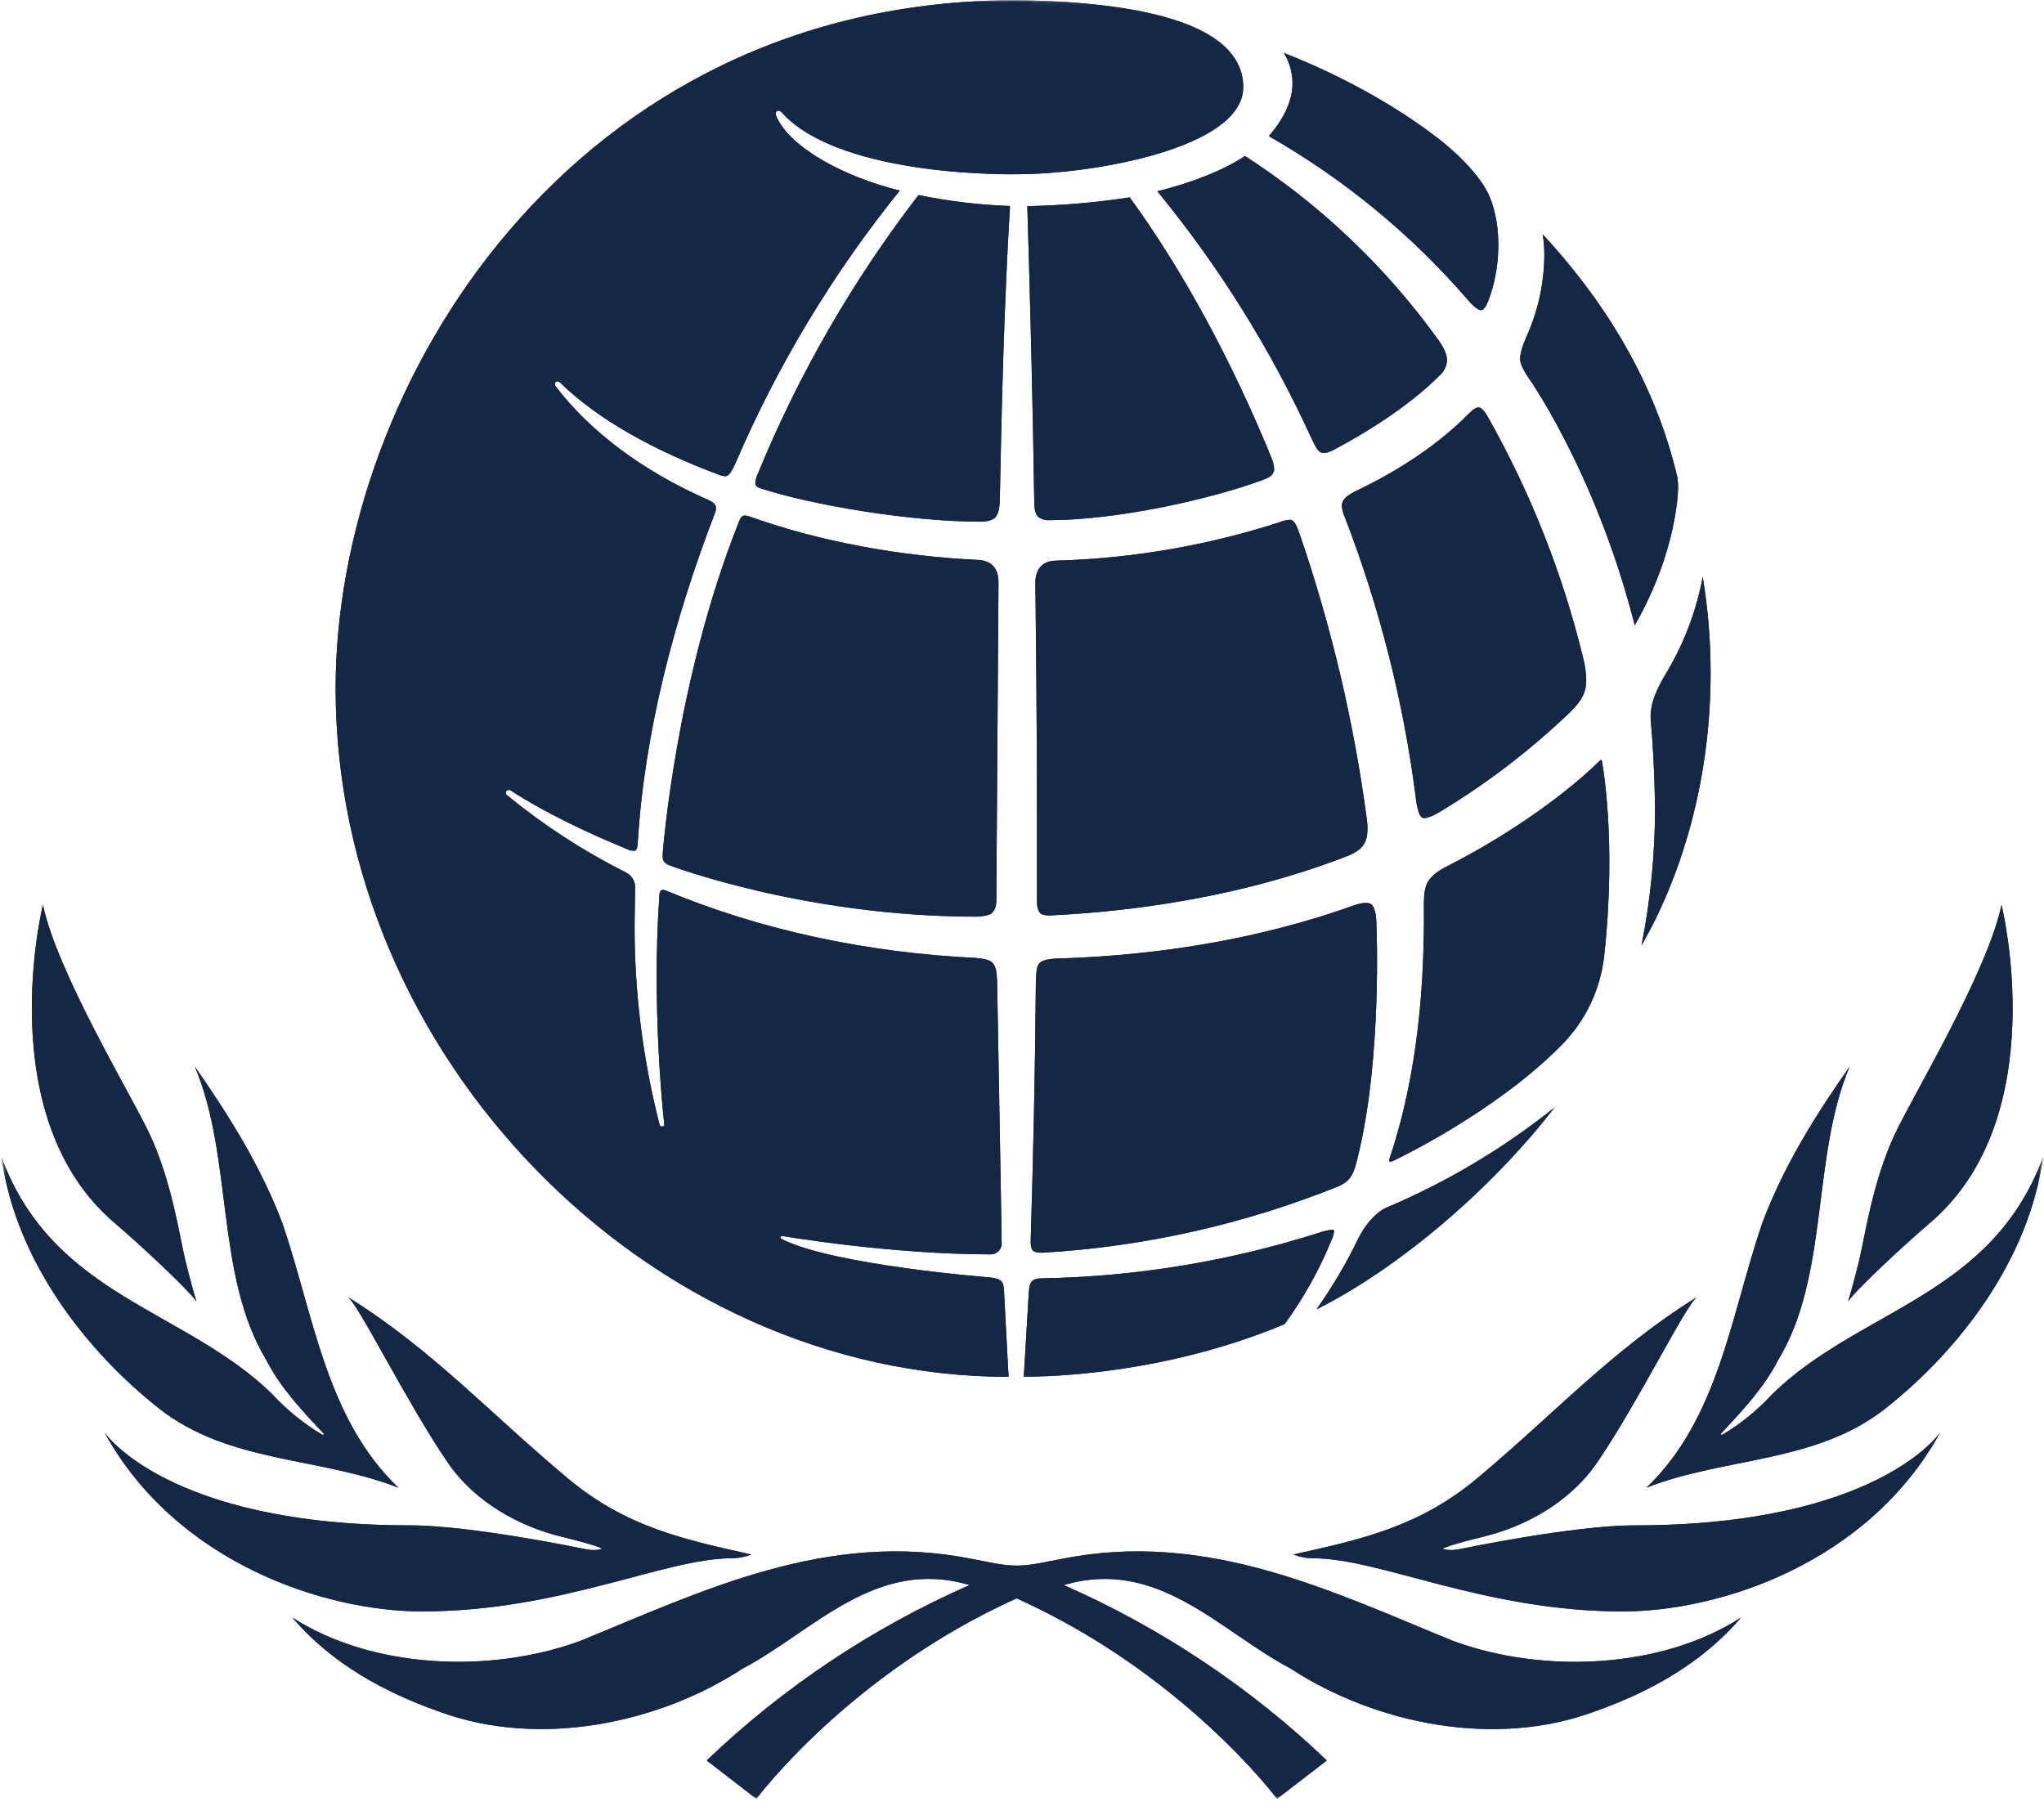 <svg width="499" height="440" viewBox="0 0 499 440" fill="none" xmlns="http://www.w3.org/2000/svg">
<mask id="mask0_8006_37517" style="mask-type:luminance" maskUnits="userSpaceOnUse" x="0" y="0" width="499" height="440">
<path d="M498.684 0.048L0.352 0.02L0.433 439.142L498.764 439.17L498.684 0.048Z" fill="white"/>
</mask>
<g mask="url(#mask0_8006_37517)">
<path d="M471.166 298.539C501.511 272.672 488.628 220.919 488.628 220.919C485.157 237.4 467.009 267.475 462.678 276.688C457.131 288.436 455.234 302.101 453.893 307.633C452.552 313.205 451.18 317.703 451.18 317.703C453.369 314.563 465.359 303.477 471.166 298.539Z" fill="#142846"/>
<path d="M354.803 400.625C325.319 388.606 294.586 373.368 259.013 380.612C254.978 381.334 251.713 382.205 248.189 382.205C244.641 382.205 241.438 381.334 237.427 380.611C201.79 373.365 171.085 388.602 141.605 400.617C119.581 408.686 90.751 407.39 71.375 394.885C80.928 406.095 93.779 413.097 107.014 417.776C131.631 426.937 160.855 420.691 181.221 407.394C198.653 398.202 213.721 380.132 236.705 386.962C212.979 397.382 191.259 411.87 172.525 429.773L184.648 439.138C184.648 439.138 207.391 408.579 248.189 390.204C289.017 408.582 311.762 439.142 311.762 439.142L323.919 429.777C305.161 411.88 283.425 397.391 259.688 386.963C282.678 380.134 297.729 398.207 315.172 407.398C335.583 420.696 364.792 426.946 389.398 417.786C402.632 413.108 415.456 406.104 425.031 394.896C405.652 407.4 376.845 408.695 354.803 400.625Z" fill="#142846"/>
<path d="M401.954 363.175C421.08 355.664 443.34 357.267 460.361 343.792C478.286 329.634 495.298 307.635 498.747 282.598C486.007 316.637 454.153 319.477 432.788 340.227C429.154 344.197 424.955 347.608 420.325 350.352L420.066 350.045C424.978 344.81 430.668 338.798 434.097 332.025C446.604 311.439 442.18 282.595 451.532 260.423C443.015 272.526 435.305 284.988 430.182 298.692C422.565 321.04 419.611 346.263 401.954 363.175Z" fill="#142846"/>
<path d="M27.958 298.539C33.755 303.475 45.745 314.566 47.935 317.705C47.935 317.705 46.584 313.208 45.233 307.636C43.875 302.103 41.981 288.438 36.454 276.689C32.103 267.475 13.961 237.399 10.481 220.917C10.481 220.917 -2.374 272.669 27.958 298.539Z" fill="#142846"/>
<path d="M396.175 393.393C419.889 393.394 456.094 381.559 473.633 349.74C473.633 349.74 458.315 372.392 398.99 372.389C384.155 372.388 356.645 378.125 356.645 378.125C353.592 378.815 352.148 378.046 352.148 378.046C352.148 378.046 353.922 377.128 362.343 375.096C372.029 372.718 383.166 366.981 390.016 356.88C399.911 342.375 411.712 318.278 414.31 316.631C393.589 329.493 379.283 345.324 360.573 360.946C346.337 372.781 332.366 375.802 315.773 379.491C317.316 380.109 318.963 380.424 320.624 380.418C336.88 380.419 362.368 393.395 396.175 393.396" fill="#142846"/>
<path d="M178.568 380.422C180.226 380.426 181.87 380.112 183.41 379.495C166.816 375.806 152.852 372.783 138.659 360.946C119.896 345.325 105.584 329.492 84.899 316.626C87.447 318.275 99.299 342.372 109.192 356.878C116.045 366.978 127.177 372.718 136.879 375.096C145.263 377.13 147.021 378.048 147.021 378.048C147.021 378.048 145.608 378.817 142.602 378.126C142.602 378.126 115.058 372.387 100.168 372.386C40.867 372.383 25.517 349.729 25.517 349.729C43.05 381.55 79.253 393.389 103.013 393.39C136.811 393.392 162.311 380.418 178.567 380.419" fill="#142846"/>
<path d="M0.382 282.593C13.111 316.633 44.947 319.476 66.339 340.229C69.986 344.196 74.194 347.608 78.829 350.355L79.092 350.049C74.139 344.813 68.432 338.8 65.024 332.027C52.528 311.44 56.949 282.596 47.581 260.423C56.044 272.526 63.785 284.99 68.968 298.694C76.594 321.039 79.549 346.265 97.244 363.18C78.096 355.667 55.789 357.268 38.748 343.791C20.844 329.631 3.824 307.63 0.382 282.593Z" fill="#142846"/>
<path d="M256.701 223.466C268.412 222.878 298.472 220.792 328.79 209.036C332.902 207.451 333.821 205.512 333.843 202.396C333.858 201.547 333.797 200.699 333.661 199.861C330.518 176.226 325.034 152.961 317.292 130.408C316.247 127.394 315.706 126.895 314.796 126.895C313.937 126.962 313.097 127.171 312.308 127.515C294.627 133.216 276.222 136.367 257.65 136.873C253.93 136.998 252.745 139.595 252.769 142.28C252.881 154.288 253.144 173.203 253.148 198.649C253.15 205.1 253.159 213.734 253.16 219.997C253.16 219.997 253.073 221.975 253.899 222.877C254.401 223.364 255.374 223.545 256.7 223.466" fill="#142846"/>
<path d="M185.065 115.524C184.037 117.753 184.501 118.444 184.501 118.444C184.749 118.782 185.098 119.032 185.498 119.158C198.104 123.319 222.318 127.354 239.264 127.355C241.14 127.355 242.223 126.986 242.906 126.374C243.588 125.707 244.047 124.341 244.082 122.034C244.524 98.598 245.147 74.204 246.564 50.29C239.059 50.028 231.589 49.134 224.233 47.62C208.217 68.413 195.045 91.249 185.065 115.524Z" fill="#142846"/>
<path d="M243.756 142.159C243.756 138.674 242.005 136.916 238.96 136.704C219.362 135.776 200.218 132.181 183.616 126.318C183.039 126.079 182.432 125.921 181.811 125.847C181.239 125.902 180.862 126.09 180.36 127.463C164.882 166.336 161.796 208.303 161.796 208.303C161.631 210.273 162.134 210.65 163.492 211.27C163.492 211.27 196.341 223.782 238.418 223.784C238.418 223.784 241.323 223.691 242.107 222.937C243.182 221.87 243.299 221.061 243.248 217.694C243.37 196.968 243.761 142.16 243.761 142.16" fill="#142846"/>
<path d="M331.631 302.295C328.705 308.354 325.28 314.158 321.391 319.649C341.357 309.698 364.131 290.305 379.496 270.377C367.04 280.335 353.277 288.54 338.592 294.761C335.633 295.991 333.004 299.503 331.631 302.295Z" fill="#142846"/>
<path d="M404.038 197.26C404.048 208.526 402.939 219.764 400.729 230.811C410.045 214.707 417.614 191.414 417.609 164.32C417.615 156.445 416.97 148.584 415.682 140.815C414.149 149.075 411.155 156.995 406.843 164.204C403.822 169.203 402.684 172.656 403.023 176.059C403.991 187.306 404.039 197.256 404.039 197.256" fill="#142846"/>
<path d="M363.343 73.407C366.262 65.92 366.809 55.607 363.668 48.041C360.708 41.039 351.295 33.959 351.295 33.959C337.033 22.861 320.957 15.867 313.414 12.908C314.777 15.106 315.514 17.636 315.542 20.223C315.543 24.515 313.542 28.871 309.748 33.235C328.05 43.675 344.446 57.147 358.235 73.078C358.235 73.078 360.431 75.817 361.665 75.713C362.592 75.603 363.333 73.406 363.333 73.406" fill="#142846"/>
<path d="M155.735 205.101C157.371 179.059 164.43 151.496 174.487 125.4C174.672 124.964 174.781 124.499 174.808 124.027C174.761 123.219 174.392 122.763 172.948 122.072C156.503 114.843 143.818 105.04 135.67 94.326C135.67 94.326 135.159 93.722 135.669 93.259C136.164 92.85 136.714 93.376 136.714 93.376C145.961 102.442 159.713 110.008 175.467 115.88C175.965 116.095 176.496 116.223 177.037 116.257C177.712 116.257 178.253 115.841 179.367 113.494C189.666 89.426 203.226 66.89 219.666 46.518C206.409 43.299 192.869 36.18 189.5 28.331C189.5 28.331 189.084 27.468 189.676 27.138C190.429 26.762 190.971 27.609 190.971 27.609C205.729 43.593 248.528 42.532 248.528 42.532C266.407 42.533 303.515 36.272 303.513 21.258C303.51 7.625 283.836 0.513 248.074 0.048C139.852 0.042 81.922 93.718 81.936 168.098C81.952 257.877 158.217 336.123 246.224 336.127C246.122 334.684 245.105 315.05 245.105 315.05C244.987 312.876 244.477 312.177 241.793 311.864C241.793 311.864 203.381 308.919 190.766 302.451C190.279 302.114 190.554 301.619 191.213 301.776C191.213 301.776 217.137 306.203 241.744 306.228C242.129 306.246 242.514 306.181 242.872 306.036C243.23 305.891 243.552 305.671 243.817 305.39C244.082 305.109 244.283 304.774 244.406 304.408C244.529 304.042 244.571 303.654 244.53 303.27C244.529 300.499 243.419 239.548 243.419 239.548C243.238 234.965 242.532 234.227 238.129 233.85C211.38 232.585 185.306 226.917 162.677 217.45C162.072 217.247 161.774 217.16 161.484 217.317C160.982 217.552 160.982 218.525 160.982 218.525C158.978 246.701 162.146 274.282 162.146 274.282C162.264 274.752 162.084 274.984 161.644 275.011C161.134 275.105 161.016 274.525 161.016 274.525C156.882 258.423 154.835 241.858 154.924 225.235C154.924 223.956 155.048 216.822 155.048 216.822C155.097 215.985 154.883 215.154 154.435 214.445C153.987 213.736 153.329 213.185 152.552 212.87C142.307 207.696 132.66 201.416 123.782 194.142C123.631 194.029 123.529 193.861 123.498 193.674C123.467 193.488 123.511 193.296 123.618 193.14C123.726 192.985 123.89 192.877 124.076 192.84C124.262 192.803 124.455 192.839 124.614 192.942C133.381 198.609 143.421 203.334 153.869 207.628L155.047 207.698C155.651 207.29 155.634 206.443 155.735 205.101Z" fill="#142846"/>
<path d="M399.094 152.654C409.678 134.172 409.676 119.02 409.676 119.02C409.672 118.214 409.617 117.409 409.51 116.61C404.602 95.511 393.602 75.537 376.623 57.218C376.9 58.96 377.031 60.723 377.017 62.487C376.936 69.334 375.432 76.09 372.601 82.324C371.527 84.804 371.109 86.382 371.109 87.599C371.11 88.902 371.706 89.742 372.515 91.279C372.515 91.279 389.385 114.535 399.092 152.654" fill="#142846"/>
<path d="M391.077 185.784C390.99 185.219 390.505 185.745 390.505 185.745C383.08 193.122 369.418 203.269 353.409 211.407C348.238 214.083 347.696 215.998 347.614 220.464C347.894 246.239 344.797 266.142 339.212 282.93C339.212 282.93 338.742 284.114 340.256 283.338C341.724 282.6 365.15 271.41 381.127 255.227C386.97 249.382 390.664 241.731 391.609 233.519C394.774 204.943 391.073 185.785 391.073 185.785" fill="#142846"/>
<path d="M325.7 300.639C325.708 300.574 325.701 300.507 325.677 300.445C325.654 300.383 325.616 300.327 325.567 300.283C325.517 300.239 325.458 300.208 325.393 300.192C325.329 300.176 325.261 300.176 325.197 300.192C324.117 300.328 323.054 300.578 322.027 300.938C300.062 307.94 277.192 311.694 254.14 312.08C251.95 312.182 251.361 312.802 251.166 315.392L249.94 336.067C249.94 336.067 281.392 336.798 313.614 323.252C318.226 316.926 322.057 310.066 325.023 302.821C325.358 302.132 325.589 301.397 325.706 300.639" fill="#142846"/>
<path d="M308.416 117.113C309.712 116.611 310.536 116.266 310.963 115.128C311.363 114.005 310.366 111.69 310.366 111.69C300.483 87.492 288.388 65.452 275.792 48.185C267.519 49.457 259.171 50.173 250.802 50.326C251.544 74.774 252.137 99.042 252.494 122.447C252.495 124.527 252.88 125.704 253.539 126.253C254.326 126.793 255.272 127.05 256.223 126.983C272.282 126.984 295.207 122.033 308.416 117.112" fill="#142846"/>
<path d="M326.069 109.555C336.13 104.226 345.422 97.743 351.457 91.653C351.995 91.192 352.432 90.625 352.741 89.988C353.05 89.351 353.225 88.657 353.254 87.949C353.254 86.646 352.649 85.178 351.291 83.206C338.484 65.32 322.417 50.011 303.933 38.084C298.928 41.45 290.983 44.62 282.538 46.689C297.582 65.018 310.193 85.214 320.059 106.776C321.113 109.02 321.802 110.3 322.579 110.488C323.546 110.833 324.997 110.175 326.072 109.554" fill="#142846"/>
<path d="M336.017 225.636C336.017 225.636 336.104 221.649 334.69 220.723C333.426 219.852 330.24 221.139 330.24 221.139C307.872 229.089 283.44 233.27 257.742 234.022C252.876 234.343 253.151 235.474 252.892 239.305C252.709 261.917 252.217 283.265 251.632 302.612C251.632 302.612 251.475 304.59 252.167 305.328C252.782 305.932 254.694 305.814 254.694 305.814C279.417 304.342 303.736 298.875 326.709 289.626C329.998 288.213 330.53 286.259 331.456 282.547C337.495 258.22 336.022 225.638 336.022 225.638" fill="#142846"/>
<path d="M347.045 199.515C345.97 198.612 345.576 194.246 345.576 194.246C342.563 171.037 336.789 148.271 328.378 126.429C327.934 125.508 327.663 124.513 327.576 123.494C327.576 122.34 328.156 121.344 330.723 120.01C342.139 114.587 351.504 108.155 358.567 100.994C359.697 99.853 360.536 99.394 360.968 99.472L361.032 99.472C361.464 99.472 362.209 100.044 363.065 101.497C373.514 119.917 381.367 139.691 386.401 160.259C386.903 162.109 387.188 164.01 387.25 165.926C387.251 168.956 386.23 170.931 383.475 173.696C373.735 183.059 362.974 191.299 351.394 198.26C351.131 198.409 347.97 200.323 347.046 199.515" fill="#142846"/>
<path d="M471.166 298.539C501.511 272.672 488.628 220.919 488.628 220.919C485.157 237.4 467.009 267.475 462.678 276.688C457.131 288.436 455.234 302.101 453.893 307.633C452.552 313.205 451.18 317.703 451.18 317.703C453.369 314.563 465.359 303.477 471.166 298.539Z" fill="#142846"/>
<path d="M354.803 400.625C325.319 388.606 294.586 373.368 259.013 380.612C254.978 381.334 251.713 382.205 248.189 382.205C244.641 382.205 241.438 381.334 237.427 380.611C201.79 373.365 171.085 388.602 141.605 400.617C119.581 408.686 90.751 407.39 71.375 394.885C80.928 406.095 93.779 413.097 107.014 417.776C131.631 426.937 160.855 420.691 181.221 407.394C198.653 398.202 213.721 380.132 236.705 386.962C212.979 397.382 191.259 411.87 172.525 429.773L184.648 439.138C184.648 439.138 207.391 408.579 248.189 390.204C289.017 408.582 311.762 439.142 311.762 439.142L323.919 429.777C305.161 411.88 283.425 397.391 259.688 386.963C282.678 380.134 297.729 398.207 315.172 407.398C335.583 420.696 364.792 426.946 389.398 417.786C402.632 413.108 415.456 406.104 425.031 394.896C405.652 407.4 376.845 408.695 354.803 400.625Z" fill="#142846"/>
<path d="M401.954 363.175C421.08 355.664 443.34 357.267 460.361 343.792C478.286 329.634 495.298 307.635 498.747 282.598C486.007 316.637 454.153 319.477 432.788 340.227C429.154 344.197 424.955 347.608 420.325 350.352L420.066 350.045C424.978 344.81 430.668 338.798 434.097 332.025C446.604 311.439 442.18 282.595 451.532 260.423C443.015 272.526 435.305 284.988 430.182 298.692C422.565 321.04 419.611 346.263 401.954 363.175Z" fill="#142846"/>
<path d="M27.958 298.539C33.755 303.475 45.745 314.566 47.935 317.705C47.935 317.705 46.584 313.208 45.233 307.636C43.875 302.103 41.981 288.438 36.454 276.689C32.103 267.475 13.961 237.399 10.481 220.917C10.481 220.917 -2.374 272.669 27.958 298.539Z" fill="#142846"/>
<path d="M396.175 393.393C419.889 393.394 456.094 381.559 473.633 349.74C473.633 349.74 458.315 372.392 398.99 372.389C384.155 372.388 356.645 378.125 356.645 378.125C353.592 378.815 352.148 378.046 352.148 378.046C352.148 378.046 353.922 377.128 362.343 375.096C372.029 372.718 383.166 366.981 390.016 356.88C399.911 342.375 411.712 318.278 414.31 316.631C393.589 329.493 379.283 345.324 360.573 360.946C346.337 372.781 332.366 375.802 315.773 379.491C317.316 380.109 318.963 380.424 320.624 380.418C336.88 380.419 362.368 393.395 396.175 393.396" fill="#142846"/>
<path d="M178.568 380.422C180.226 380.426 181.87 380.112 183.41 379.495C166.816 375.806 152.852 372.783 138.659 360.946C119.896 345.325 105.584 329.492 84.899 316.626C87.447 318.275 99.299 342.372 109.192 356.878C116.045 366.978 127.177 372.718 136.879 375.096C145.263 377.13 147.021 378.048 147.021 378.048C147.021 378.048 145.608 378.817 142.602 378.126C142.602 378.126 115.058 372.387 100.168 372.386C40.867 372.383 25.517 349.729 25.517 349.729C43.05 381.55 79.253 393.389 103.013 393.39C136.811 393.392 162.311 380.418 178.567 380.419" fill="#142846"/>
<path d="M0.382 282.593C13.111 316.633 44.947 319.476 66.339 340.229C69.986 344.196 74.194 347.608 78.829 350.355L79.092 350.049C74.139 344.813 68.432 338.8 65.024 332.027C52.528 311.44 56.949 282.596 47.581 260.423C56.044 272.526 63.785 284.99 68.968 298.694C76.594 321.039 79.549 346.265 97.244 363.18C78.096 355.667 55.789 357.268 38.748 343.791C20.844 329.631 3.824 307.63 0.382 282.593Z" fill="#142846"/>
<path d="M256.701 223.466C268.412 222.878 298.472 220.792 328.79 209.036C332.902 207.451 333.821 205.512 333.843 202.396C333.858 201.547 333.797 200.699 333.661 199.861C330.518 176.226 325.034 152.961 317.292 130.408C316.247 127.394 315.706 126.895 314.796 126.895C313.937 126.962 313.097 127.171 312.308 127.515C294.627 133.216 276.222 136.367 257.65 136.873C253.93 136.998 252.745 139.595 252.769 142.28C252.881 154.288 253.144 173.203 253.148 198.649C253.15 205.1 253.159 213.734 253.16 219.997C253.16 219.997 253.073 221.975 253.899 222.877C254.401 223.364 255.374 223.545 256.7 223.466" fill="#142846"/>
<path d="M185.065 115.524C184.037 117.753 184.501 118.444 184.501 118.444C184.749 118.782 185.098 119.032 185.498 119.158C198.104 123.319 222.318 127.354 239.264 127.355C241.14 127.355 242.223 126.986 242.906 126.374C243.588 125.707 244.047 124.341 244.082 122.034C244.524 98.598 245.147 74.204 246.564 50.29C239.059 50.028 231.589 49.134 224.233 47.62C208.217 68.413 195.045 91.249 185.065 115.524Z" fill="#142846"/>
<path d="M243.756 142.159C243.756 138.674 242.005 136.916 238.96 136.704C219.362 135.776 200.218 132.181 183.616 126.318C183.039 126.079 182.432 125.921 181.811 125.847C181.239 125.902 180.862 126.09 180.36 127.463C164.882 166.336 161.796 208.303 161.796 208.303C161.631 210.273 162.134 210.65 163.492 211.27C163.492 211.27 196.341 223.782 238.418 223.784C238.418 223.784 241.323 223.691 242.107 222.937C243.182 221.87 243.299 221.061 243.248 217.694C243.37 196.968 243.761 142.16 243.761 142.16" fill="#142846"/>
<path d="M331.631 302.295C328.705 308.354 325.28 314.158 321.391 319.649C341.357 309.698 364.131 290.305 379.496 270.377C367.04 280.335 353.277 288.54 338.592 294.761C335.633 295.991 333.004 299.503 331.631 302.295Z" fill="#142846"/>
<path d="M404.038 197.26C404.048 208.526 402.939 219.764 400.729 230.811C410.045 214.707 417.614 191.414 417.609 164.32C417.615 156.445 416.97 148.584 415.682 140.815C414.149 149.075 411.155 156.995 406.843 164.204C403.822 169.203 402.684 172.656 403.023 176.059C403.991 187.306 404.039 197.256 404.039 197.256" fill="#142846"/>
<path d="M363.343 73.407C366.262 65.92 366.809 55.607 363.668 48.041C360.708 41.039 351.295 33.959 351.295 33.959C337.033 22.861 320.957 15.867 313.414 12.908C314.777 15.106 315.514 17.636 315.542 20.223C315.543 24.515 313.542 28.871 309.748 33.235C328.05 43.675 344.446 57.147 358.235 73.078C358.235 73.078 360.431 75.817 361.665 75.713C362.592 75.603 363.333 73.406 363.333 73.406" fill="#142846"/>
<path d="M155.735 205.101C157.371 179.059 164.43 151.496 174.487 125.4C174.672 124.964 174.781 124.499 174.808 124.027C174.761 123.219 174.392 122.763 172.948 122.072C156.503 114.843 143.818 105.04 135.67 94.326C135.67 94.326 135.159 93.722 135.669 93.259C136.164 92.85 136.714 93.376 136.714 93.376C145.961 102.442 159.713 110.008 175.467 115.88C175.965 116.095 176.496 116.223 177.037 116.257C177.712 116.257 178.253 115.841 179.367 113.494C189.666 89.426 203.226 66.89 219.666 46.518C206.409 43.299 192.869 36.18 189.5 28.331C189.5 28.331 189.084 27.468 189.676 27.138C190.429 26.762 190.971 27.609 190.971 27.609C205.729 43.593 248.528 42.532 248.528 42.532C266.407 42.533 303.515 36.272 303.513 21.258C303.51 7.625 283.836 0.513 248.074 0.048C139.852 0.042 81.922 93.718 81.936 168.098C81.952 257.877 158.217 336.123 246.224 336.127C246.122 334.684 245.105 315.05 245.105 315.05C244.987 312.876 244.477 312.177 241.793 311.864C241.793 311.864 203.381 308.919 190.766 302.451C190.279 302.114 190.554 301.619 191.213 301.776C191.213 301.776 217.137 306.203 241.744 306.228C242.129 306.246 242.514 306.181 242.872 306.036C243.23 305.891 243.552 305.671 243.817 305.39C244.082 305.109 244.283 304.774 244.406 304.408C244.529 304.042 244.571 303.654 244.53 303.27C244.529 300.499 243.419 239.548 243.419 239.548C243.238 234.965 242.532 234.227 238.129 233.85C211.38 232.585 185.306 226.917 162.677 217.45C162.072 217.247 161.774 217.16 161.484 217.317C160.982 217.552 160.982 218.525 160.982 218.525C158.978 246.701 162.146 274.282 162.146 274.282C162.264 274.752 162.084 274.984 161.644 275.011C161.134 275.105 161.016 274.525 161.016 274.525C156.882 258.423 154.835 241.858 154.924 225.235C154.924 223.956 155.048 216.822 155.048 216.822C155.097 215.985 154.883 215.154 154.435 214.445C153.987 213.736 153.329 213.185 152.552 212.87C142.307 207.696 132.66 201.416 123.782 194.142C123.631 194.029 123.529 193.861 123.498 193.674C123.467 193.488 123.511 193.296 123.618 193.14C123.726 192.985 123.89 192.877 124.076 192.84C124.262 192.803 124.455 192.839 124.614 192.942C133.381 198.609 143.421 203.334 153.869 207.628L155.047 207.698C155.651 207.29 155.634 206.443 155.735 205.101Z" fill="#142846"/>
<path d="M399.094 152.654C409.678 134.172 409.676 119.02 409.676 119.02C409.672 118.214 409.617 117.409 409.51 116.61C404.602 95.511 393.602 75.537 376.623 57.218C376.9 58.96 377.031 60.723 377.017 62.487C376.936 69.334 375.432 76.09 372.601 82.324C371.527 84.804 371.109 86.382 371.109 87.599C371.11 88.902 371.706 89.742 372.515 91.279C372.515 91.279 389.385 114.535 399.092 152.654" fill="#142846"/>
<path d="M391.077 185.784C390.99 185.219 390.505 185.745 390.505 185.745C383.08 193.122 369.418 203.269 353.409 211.407C348.238 214.083 347.696 215.998 347.614 220.464C347.894 246.239 344.797 266.142 339.212 282.93C339.212 282.93 338.742 284.114 340.256 283.338C341.724 282.6 365.15 271.41 381.127 255.227C386.97 249.382 390.664 241.731 391.609 233.519C394.774 204.943 391.073 185.785 391.073 185.785" fill="#142846"/>
<path d="M325.7 300.639C325.708 300.574 325.701 300.507 325.677 300.445C325.654 300.383 325.616 300.327 325.567 300.283C325.517 300.239 325.458 300.208 325.393 300.192C325.329 300.176 325.261 300.176 325.197 300.192C324.117 300.328 323.054 300.578 322.027 300.938C300.062 307.94 277.192 311.694 254.14 312.08C251.95 312.182 251.361 312.802 251.166 315.392L249.94 336.067C249.94 336.067 281.392 336.798 313.614 323.252C318.226 316.926 322.057 310.066 325.023 302.821C325.358 302.132 325.589 301.397 325.706 300.639" fill="#142846"/>
<path d="M308.416 117.113C309.712 116.611 310.536 116.266 310.963 115.128C311.363 114.005 310.366 111.69 310.366 111.69C300.483 87.492 288.388 65.452 275.792 48.185C267.519 49.457 259.171 50.173 250.802 50.326C251.544 74.774 252.137 99.042 252.494 122.447C252.495 124.527 252.88 125.704 253.539 126.253C254.326 126.793 255.272 127.05 256.223 126.983C272.282 126.984 295.207 122.033 308.416 117.112" fill="#142846"/>
<path d="M326.069 109.555C336.13 104.226 345.422 97.743 351.457 91.653C351.995 91.192 352.432 90.625 352.741 89.988C353.05 89.351 353.225 88.657 353.254 87.949C353.254 86.646 352.649 85.178 351.291 83.206C338.484 65.32 322.417 50.011 303.933 38.084C298.928 41.45 290.983 44.62 282.538 46.689C297.582 65.018 310.193 85.214 320.059 106.776C321.113 109.02 321.802 110.3 322.579 110.488C323.546 110.833 324.997 110.175 326.072 109.554" fill="#142846"/>
<path d="M336.017 225.636C336.017 225.636 336.104 221.649 334.69 220.723C333.426 219.852 330.24 221.139 330.24 221.139C307.872 229.089 283.44 233.27 257.742 234.022C252.876 234.343 253.151 235.474 252.892 239.305C252.709 261.917 252.217 283.265 251.632 302.612C251.632 302.612 251.475 304.59 252.167 305.328C252.782 305.932 254.694 305.814 254.694 305.814C279.417 304.342 303.736 298.875 326.709 289.626C329.998 288.213 330.53 286.259 331.456 282.547C337.495 258.22 336.022 225.638 336.022 225.638" fill="#142846"/>
<path d="M347.045 199.515C345.97 198.612 345.576 194.246 345.576 194.246C342.563 171.037 336.789 148.271 328.378 126.429C327.934 125.508 327.663 124.513 327.576 123.494C327.576 122.34 328.156 121.344 330.723 120.01C342.139 114.587 351.504 108.155 358.567 100.994C359.697 99.853 360.536 99.394 360.968 99.472L361.032 99.472C361.464 99.472 362.209 100.044 363.065 101.497C373.514 119.917 381.367 139.691 386.401 160.259C386.903 162.109 387.188 164.01 387.25 165.926C387.251 168.956 386.23 170.931 383.475 173.696C373.735 183.059 362.974 191.299 351.394 198.26C351.131 198.409 347.97 200.323 347.046 199.515" fill="#142846"/>
</g>
</svg>
